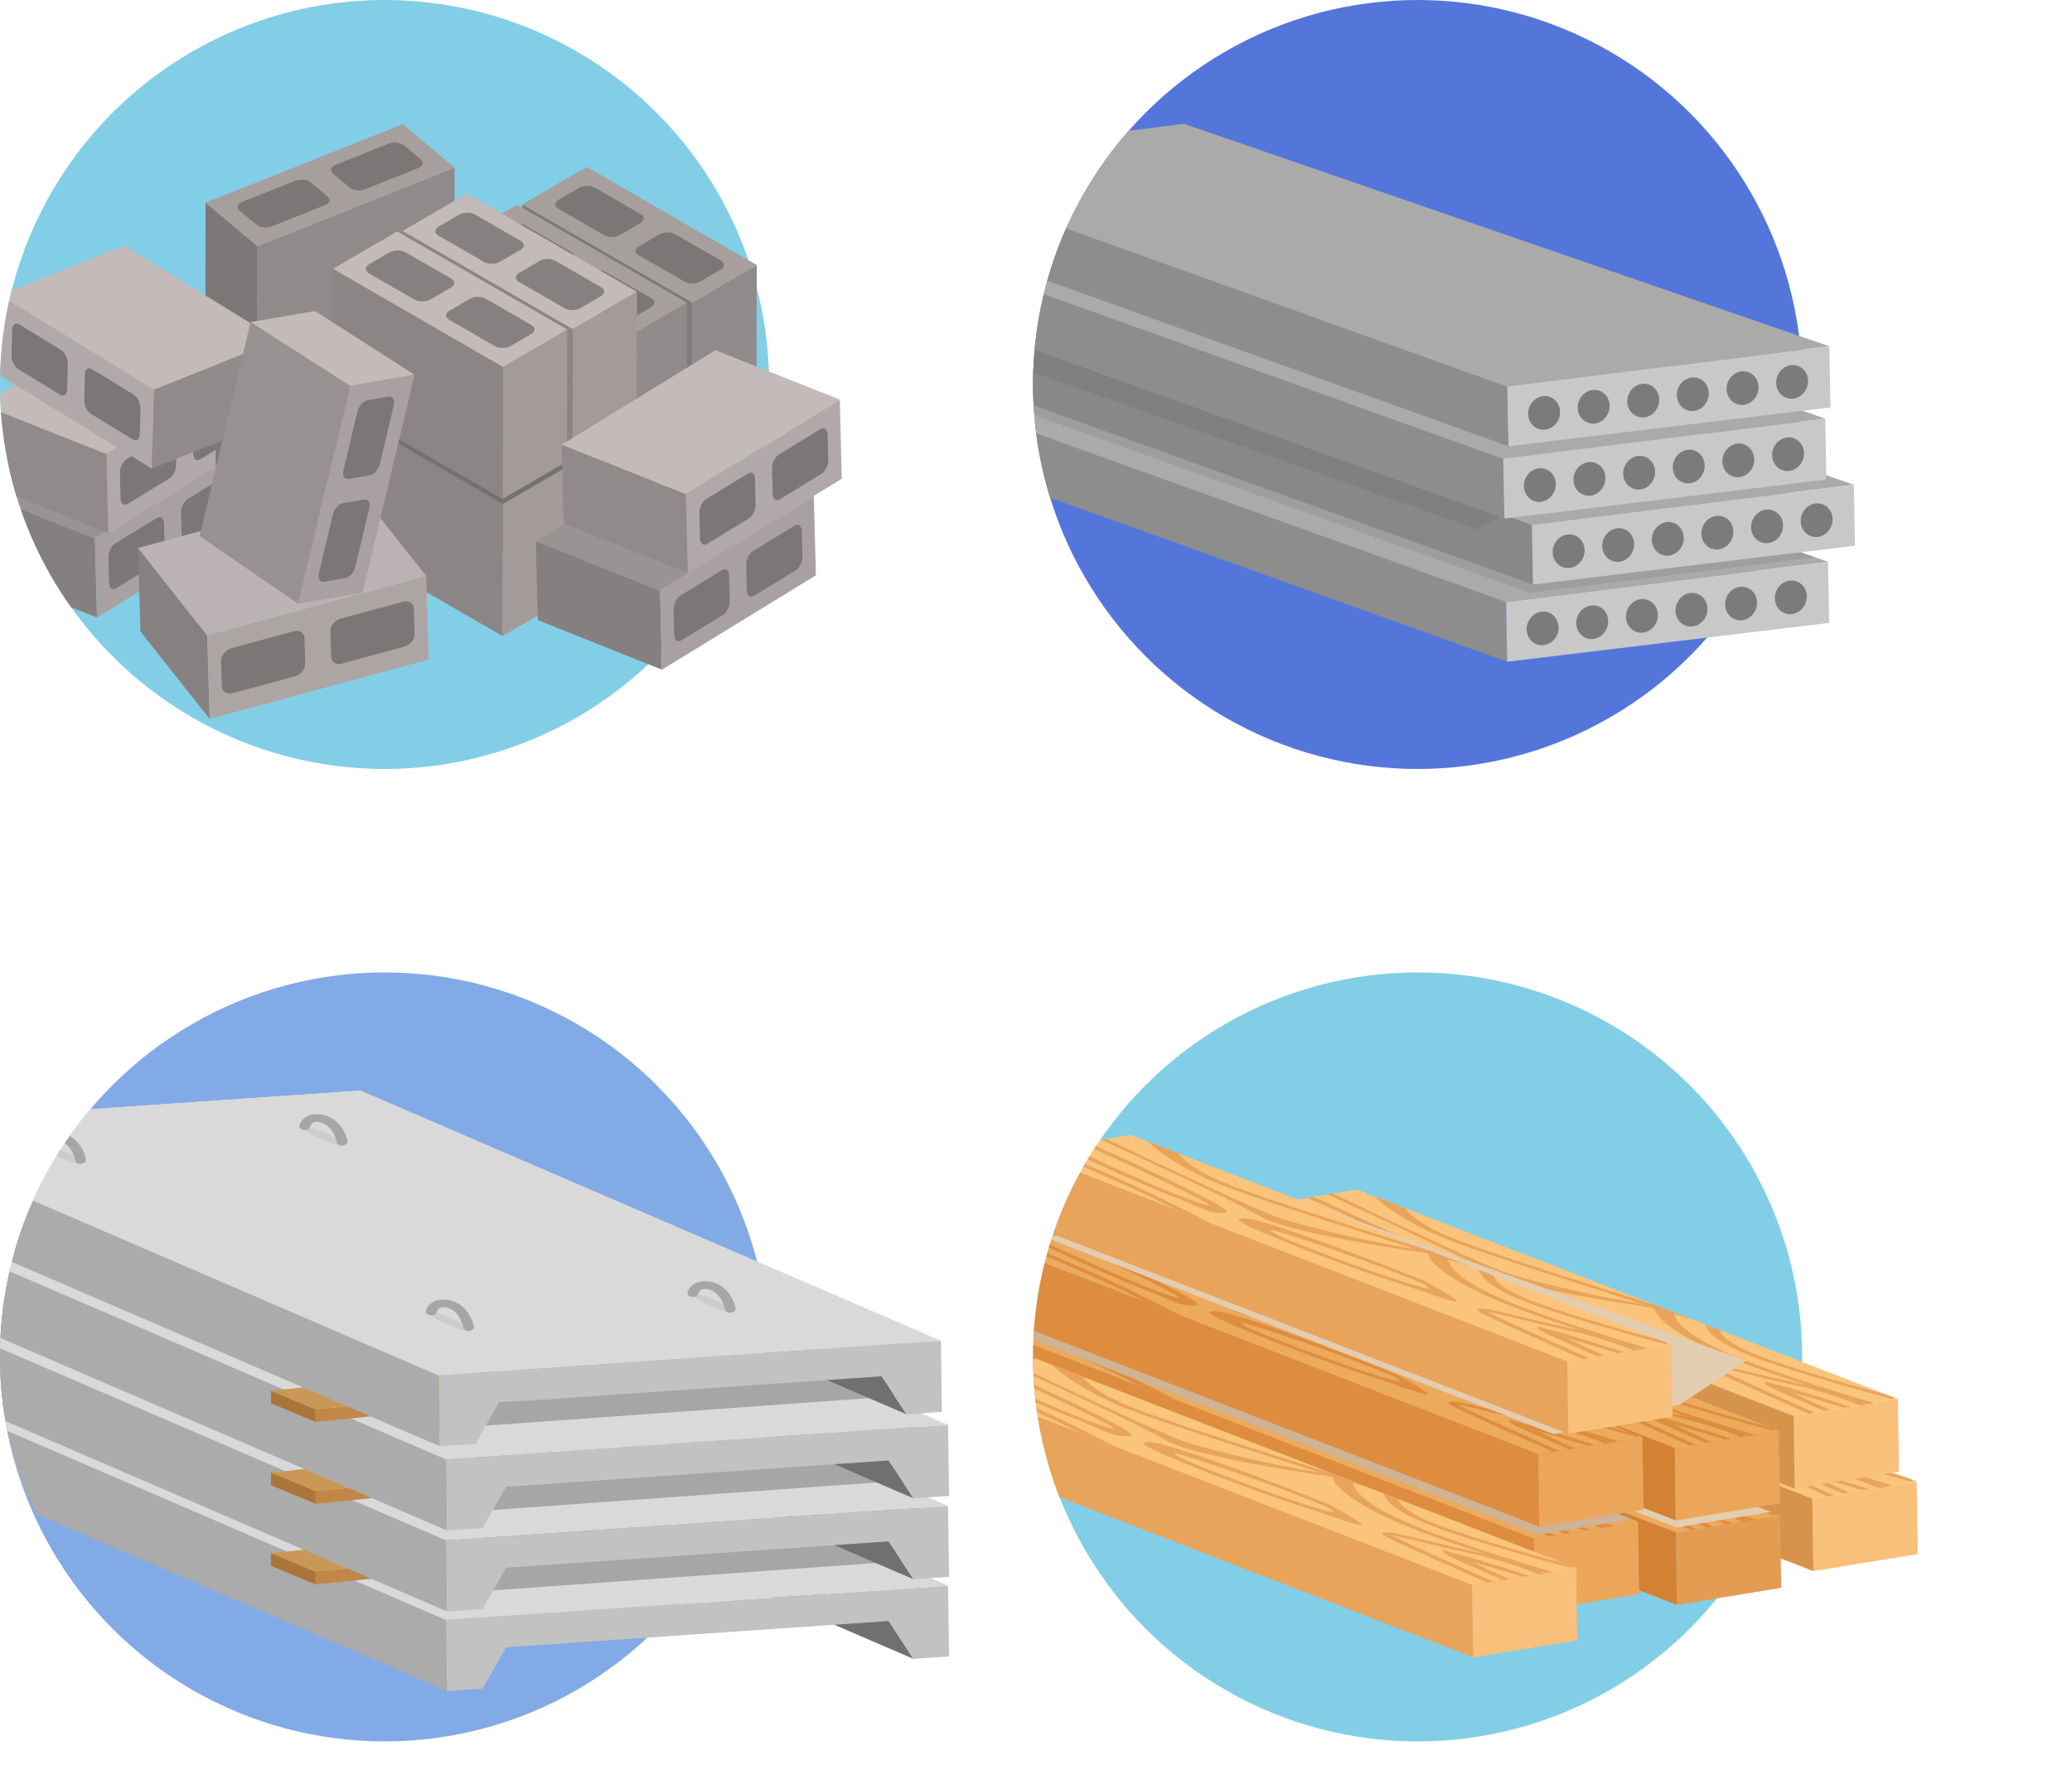 <?xml version="1.0" encoding="utf-8"?>
<!-- Generator: Adobe Illustrator 24.0.0, SVG Export Plug-In . SVG Version: 6.00 Build 0)  -->
<svg version="1.1" id="Layer_1" xmlns="http://www.w3.org/2000/svg" xmlns:xlink="http://www.w3.org/1999/xlink" x="0px" y="0px"
	 viewBox="0 0 127.48 108.92" style="enable-background:new 0 0 127.48 108.92;" xml:space="preserve">
<style type="text/css">
	.st0{fill:#82CEE6;}
	.st1{clip-path:url(#SVGID_2_);}
	.st2{fill:#A39B9A;}
	.st3{fill:#8C8585;}
	.st4{fill:#C3BAB9;}
	.st5{fill:#9F9898;}
	.st6{fill:#908A8A;}
	.st7{fill:#7F7B7A;}
	.st8{fill:#A69F9E;}
	.st9{fill:#7B7777;}
	.st10{fill:#85807F;}
	.st11{fill:#9A9393;}
	.st12{fill:#A9A1A1;}
	.st13{fill:#908B8A;}
	.st14{fill:#B1A9A9;}
	.st15{fill:#7C7877;}
	.st16{fill:#757171;}
	.st17{fill:#858181;}
	.st18{fill:#868181;}
	.st19{fill:#BBB3B3;}
	.st20{fill:#ACA5A4;}
	.st21{fill:#979191;}
	.st22{fill:#5476DB;}
	.st23{clip-path:url(#SVGID_4_);}
	.st24{fill:#8D8D8D;}
	.st25{fill:#AAAAAA;}
	.st26{fill:#C8C8C8;}
	.st27{fill:#7B7B7B;}
	.st28{fill:#9E9E9E;}
	.st29{fill:#888888;}
	.st30{fill:#808080;}
	.st31{fill:#82AAE6;}
	.st32{clip-path:url(#SVGID_6_);}
	.st33{fill:#6F706F;}
	.st34{fill:#AAABAA;}
	.st35{fill:#C1C2C1;}
	.st36{fill:#D9D9D9;}
	.st37{fill:#A6A6A6;}
	.st38{fill:#AB7439;}
	.st39{fill:#CA9856;}
	.st40{fill:#C28646;}
	.st41{fill:#CCCCCC;}
	.st42{clip-path:url(#SVGID_8_);}
	.st43{fill:#F9C07B;}
	.st44{fill:#FAC47C;}
	.st45{fill:#E8A45B;}
	.st46{fill:#D6944A;}
	.st47{fill:#E49C53;}
	.st48{fill:#ECAA5D;}
	.st49{fill:#DE8C3E;}
	.st50{fill:#D38133;}
	.st51{fill:#EBA65C;}
	.st52{fill:#CEB395;}
	.st53{fill:#E3CDB1;}
</style>
<g>
	<g>
		<circle class="st0" cx="23.66" cy="23.66" r="23.66"/>
		<g>
			<defs>
				<path id="SVGID_1_" d="M57,26.29c0,13.07-20.28,21.03-33.34,21.03S0,36.73,0,23.66S10.59,0,23.66,0S57,13.22,57,26.29z"/>
			</defs>
			<clipPath id="SVGID_2_">
				<use xlink:href="#SVGID_1_"  style="overflow:visible;"/>
			</clipPath>
			<g class="st1">
				<g>
					<polygon class="st2" points="39.39,26.22 39.37,34.34 35.41,36.64 35.44,28.51 					"/>
					<polygon class="st3" points="35.44,28.51 35.41,36.64 24.96,30.6 24.98,22.48 					"/>
					<polygon class="st4" points="39.39,26.22 35.44,28.51 24.98,22.48 28.94,20.18 					"/>
					<path class="st5" d="M32.24,23.08l-2.81-1.62c-0.26-0.15-0.69-0.15-0.95,0l-1.29,0.75c-0.26,0.15-0.26,0.4,0,0.55L30,24.38
						c0.26,0.15,0.69,0.15,0.95,0l1.29-0.75C32.51,23.48,32.51,23.23,32.24,23.08L32.24,23.08z M37.18,25.94l-2.81-1.62
						c-0.26-0.15-0.69-0.15-0.95,0l-1.29,0.75c-0.26,0.15-0.26,0.4,0,0.55l2.81,1.62c0.26,0.15,0.69,0.15,0.95,0l1.29-0.75
						C37.45,26.34,37.45,26.09,37.18,25.94L37.18,25.94z"/>
				</g>
				<g>
					<polygon class="st6" points="46.56,16.31 46.54,24.43 42.58,26.73 42.6,18.61 					"/>
					<polygon class="st7" points="42.6,18.61 42.58,26.73 32.12,20.7 32.14,12.57 					"/>
					<polygon class="st8" points="46.56,16.31 42.6,18.61 32.14,12.57 36.1,10.27 					"/>
					<path class="st9" d="M39.41,13.17l-2.81-1.62c-0.26-0.15-0.69-0.15-0.95,0l-1.29,0.75c-0.26,0.15-0.26,0.4,0,0.55l2.81,1.62
						c0.26,0.15,0.69,0.15,0.95,0l1.29-0.75C39.67,13.57,39.67,13.33,39.41,13.17L39.41,13.17z M44.35,16.03l-2.81-1.62
						c-0.27-0.15-0.69-0.15-0.95,0l-1.29,0.75c-0.26,0.15-0.26,0.4,0,0.55l2.81,1.62c0.27,0.15,0.69,0.15,0.95,0l1.29-0.75
						C44.61,16.43,44.61,16.18,44.35,16.03L44.35,16.03z"/>
				</g>
				<g>
					<polygon class="st10" points="5.97,38 -1.68,34.95 -1.8,30.09 5.84,33.13 					"/>
					<polygon class="st11" points="5.84,33.13 -1.8,30.09 7.66,24.27 15.3,27.32 					"/>
					<polygon class="st12" points="5.97,38 5.84,33.13 15.3,27.32 15.43,32.19 					"/>
					<path class="st9" d="M11.63,33.45l2.55-1.56c0.24-0.15,0.43-0.53,0.42-0.85l-0.04-1.58c-0.01-0.32-0.21-0.47-0.45-0.32
						l-2.55,1.56c-0.24,0.15-0.43,0.53-0.42,0.85l0.04,1.58C11.19,33.45,11.39,33.59,11.63,33.45L11.63,33.45z M7.16,36.19
						l2.55-1.56c0.24-0.15,0.43-0.53,0.42-0.85l-0.04-1.58c-0.01-0.32-0.21-0.47-0.45-0.32l-2.55,1.56
						c-0.24,0.15-0.43,0.53-0.42,0.85l0.04,1.58C6.72,36.2,6.92,36.34,7.16,36.19L7.16,36.19z"/>
				</g>
				<g>
					<polygon class="st6" points="42.27,18.63 42.25,26.76 38.29,29.06 38.32,20.93 					"/>
					<polygon class="st7" points="38.32,20.93 38.29,29.06 27.84,23.02 27.86,14.89 					"/>
					<polygon class="st8" points="42.27,18.63 38.32,20.93 27.86,14.89 31.81,12.6 					"/>
					<path class="st9" d="M35.12,15.5l-2.81-1.62c-0.26-0.15-0.69-0.15-0.95,0l-1.29,0.75c-0.26,0.15-0.26,0.4,0,0.55l2.81,1.62
						c0.26,0.15,0.69,0.15,0.95,0l1.29-0.75C35.39,15.9,35.38,15.65,35.12,15.5L35.12,15.5z M40.06,18.35l-2.81-1.62
						c-0.27-0.15-0.69-0.15-0.95,0l-1.29,0.75c-0.26,0.15-0.26,0.4,0,0.55l2.81,1.62c0.27,0.15,0.69,0.15,0.95,0l1.29-0.75
						C40.33,18.75,40.33,18.51,40.06,18.35L40.06,18.35z"/>
				</g>
				<g>
					<polygon class="st13" points="6.67,32.81 -0.97,29.76 -1.09,24.9 6.55,27.94 					"/>
					<polygon class="st4" points="6.55,27.94 -1.09,24.9 8.37,19.08 16.02,22.13 					"/>
					<polygon class="st14" points="6.67,32.81 6.55,27.94 16.02,22.13 16.14,26.99 					"/>
					<path class="st9" d="M12.34,28.25l2.55-1.56c0.24-0.15,0.43-0.53,0.42-0.85l-0.04-1.58c-0.01-0.32-0.21-0.47-0.45-0.32
						l-2.55,1.56c-0.24,0.15-0.43,0.53-0.42,0.85l0.04,1.58C11.9,28.26,12.1,28.4,12.34,28.25L12.34,28.25z M7.87,31l2.55-1.56
						c0.24-0.15,0.43-0.53,0.42-0.85L10.8,27c-0.01-0.32-0.21-0.47-0.45-0.32L7.8,28.25c-0.24,0.15-0.43,0.53-0.42,0.85l0.04,1.58
						C7.43,31.01,7.63,31.15,7.87,31L7.87,31z"/>
				</g>
				<g>
					<polygon class="st6" points="28.61,18.42 28.59,26.54 16.46,31.37 16.48,23.24 					"/>
					<polygon class="st15" points="16.48,23.24 16.46,31.37 13.27,28.69 13.29,20.56 					"/>
					<polygon class="st8" points="25.42,15.73 28.61,18.42 16.48,23.24 13.29,20.56 					"/>
					<path class="st5" d="M18.82,19.22l-3.26,1.3c-0.31,0.12-0.38,0.37-0.17,0.54l1.04,0.87c0.21,0.18,0.63,0.22,0.94,0.1l3.26-1.3
						c0.31-0.12,0.38-0.37,0.17-0.54l-1.04-0.87C19.54,19.14,19.12,19.1,18.82,19.22L18.82,19.22z M24.55,16.94l-3.26,1.3
						c-0.31,0.12-0.38,0.37-0.17,0.54l1.04,0.87c0.21,0.18,0.63,0.22,0.94,0.1l3.26-1.3c0.31-0.12,0.38-0.37,0.17-0.54l-1.04-0.87
						C25.28,16.86,24.86,16.82,24.55,16.94L24.55,16.94z"/>
				</g>
				<g>
					<polygon class="st6" points="27.97,10.32 27.95,18.44 15.82,23.27 15.84,15.15 					"/>
					<polygon class="st15" points="15.84,15.15 15.82,23.27 12.63,20.59 12.65,12.47 					"/>
					<polygon class="st8" points="24.78,7.64 27.97,10.32 15.84,15.15 12.65,12.47 					"/>
					<path class="st9" d="M18.17,11.12l-3.26,1.3c-0.31,0.12-0.38,0.37-0.17,0.54l1.04,0.87c0.21,0.18,0.63,0.22,0.94,0.1l3.26-1.3
						c0.31-0.12,0.38-0.37,0.17-0.54l-1.04-0.87C18.9,11.05,18.48,11,18.17,11.12L18.17,11.12z M23.91,8.84l-3.26,1.3
						c-0.31,0.12-0.38,0.37-0.17,0.54l1.04,0.87c0.21,0.18,0.63,0.22,0.94,0.1l3.26-1.3c0.31-0.12,0.38-0.37,0.17-0.54l-1.04-0.87
						C24.64,8.76,24.21,8.72,23.91,8.84L23.91,8.84z"/>
				</g>
				<g>
					<polygon class="st2" points="34.9,28.71 34.88,36.84 30.92,39.14 30.94,31.01 					"/>
					<polygon class="st3" points="30.94,31.01 30.92,39.14 20.46,33.1 20.49,24.97 					"/>
					<polygon class="st16" points="34.9,28.71 30.94,31.01 20.49,24.97 24.44,22.67 					"/>
					<path class="st5" d="M27.75,25.58l-2.81-1.62c-0.26-0.15-0.69-0.15-0.95,0l-1.29,0.75c-0.26,0.15-0.26,0.4,0,0.55l2.81,1.62
						c0.26,0.15,0.69,0.15,0.95,0l1.29-0.75C28.01,25.98,28.01,25.73,27.75,25.58L27.75,25.58z M32.69,28.43l-2.81-1.62
						c-0.27-0.15-0.69-0.15-0.95,0l-1.29,0.75c-0.26,0.15-0.26,0.4,0,0.55l2.81,1.62c0.26,0.15,0.69,0.15,0.95,0l1.29-0.75
						C32.96,28.83,32.96,28.58,32.69,28.43L32.69,28.43z"/>
				</g>
				<g>
					<polygon class="st2" points="39.19,17.95 39.16,26.08 35.21,28.38 35.23,20.25 					"/>
					<polygon class="st3" points="35.23,20.25 35.21,28.38 24.75,22.34 24.77,14.21 					"/>
					<polygon class="st4" points="39.19,17.95 35.23,20.25 24.77,14.21 28.73,11.91 					"/>
					<path class="st17" d="M32.03,14.82l-2.81-1.62c-0.26-0.15-0.69-0.15-0.95,0l-1.29,0.75c-0.26,0.15-0.26,0.4,0,0.55l2.81,1.62
						c0.26,0.15,0.69,0.15,0.95,0l1.29-0.75C32.3,15.22,32.3,14.97,32.03,14.82L32.03,14.82z M36.98,17.67l-2.81-1.62
						c-0.27-0.15-0.69-0.15-0.95,0l-1.29,0.75c-0.26,0.15-0.26,0.4,0,0.55l2.81,1.62c0.26,0.15,0.69,0.15,0.95,0l1.29-0.75
						C37.24,18.07,37.24,17.82,36.98,17.67L36.98,17.67z"/>
				</g>
				<g>
					<polygon class="st18" points="12.9,44.24 8.64,38.86 8.49,33.72 12.75,39.1 					"/>
					<polygon class="st19" points="12.75,39.1 8.49,33.72 21.97,30.07 26.23,35.45 					"/>
					<polygon class="st20" points="12.9,44.24 12.75,39.1 26.23,35.45 26.37,40.59 					"/>
					<path class="st9" d="M21.05,40.83l3.83-1.04c0.36-0.1,0.64-0.44,0.63-0.76l-0.05-1.59c-0.01-0.32-0.31-0.51-0.67-0.41
						l-3.83,1.04c-0.36,0.1-0.64,0.44-0.63,0.76l0.05,1.59C20.39,40.75,20.69,40.93,21.05,40.83L21.05,40.83z M14.33,42.65
						l3.82-1.04c0.36-0.1,0.64-0.44,0.63-0.76l-0.05-1.59c-0.01-0.32-0.31-0.51-0.67-0.41l-3.82,1.04c-0.36,0.1-0.64,0.44-0.64,0.76
						l0.05,1.59C13.67,42.57,13.97,42.75,14.33,42.65L14.33,42.65z"/>
				</g>
				<g>
					<polygon class="st2" points="34.9,20.28 34.88,28.4 30.92,30.7 30.94,22.58 					"/>
					<polygon class="st3" points="30.94,22.58 30.92,30.7 20.46,24.67 20.49,16.54 					"/>
					<polygon class="st4" points="34.9,20.28 30.94,22.58 20.49,16.54 24.44,14.24 					"/>
					<path class="st17" d="M27.75,17.14l-2.81-1.62c-0.26-0.15-0.69-0.15-0.95,0l-1.29,0.75c-0.26,0.15-0.26,0.4,0,0.55l2.81,1.62
						c0.26,0.15,0.69,0.15,0.95,0l1.29-0.75C28.01,17.54,28.01,17.3,27.75,17.14L27.75,17.14z M32.69,20l-2.81-1.62
						c-0.27-0.15-0.69-0.15-0.95,0l-1.29,0.75c-0.26,0.15-0.26,0.4,0,0.55l2.81,1.62c0.26,0.15,0.69,0.15,0.95,0l1.29-0.75
						C32.96,20.4,32.96,20.15,32.69,20L32.69,20z"/>
				</g>
				<g>
					<polygon class="st10" points="40.73,41.21 33.09,38.16 32.97,33.3 40.61,36.34 					"/>
					<polygon class="st11" points="40.61,36.34 32.97,33.3 42.43,27.49 50.07,30.53 					"/>
					<polygon class="st12" points="40.73,41.21 40.61,36.34 50.07,30.53 50.2,35.4 					"/>
					<path class="st9" d="M46.4,36.66l2.55-1.56c0.24-0.15,0.43-0.53,0.42-0.85l-0.04-1.58c-0.01-0.32-0.21-0.47-0.45-0.32
						l-2.55,1.56c-0.24,0.15-0.43,0.53-0.42,0.85l0.04,1.58C45.96,36.66,46.16,36.8,46.4,36.66L46.4,36.66z M41.93,39.4l2.55-1.56
						c0.24-0.15,0.43-0.53,0.42-0.85l-0.04-1.58c-0.01-0.32-0.21-0.47-0.45-0.32l-2.55,1.56c-0.24,0.15-0.43,0.53-0.42,0.85
						l0.04,1.58C41.49,39.41,41.69,39.55,41.93,39.4L41.93,39.4z"/>
				</g>
				<g>
					<polygon class="st13" points="42.32,35.27 34.68,32.22 34.56,27.36 42.2,30.41 					"/>
					<polygon class="st4" points="42.2,30.41 34.56,27.36 44.02,21.55 51.67,24.59 					"/>
					<polygon class="st14" points="42.32,35.27 42.2,30.41 51.67,24.59 51.79,29.46 					"/>
					<path class="st9" d="M47.99,30.72l2.55-1.56c0.24-0.15,0.43-0.53,0.42-0.85l-0.04-1.58c-0.01-0.32-0.21-0.47-0.45-0.32
						l-2.55,1.56c-0.24,0.15-0.43,0.53-0.42,0.85l0.04,1.58C47.55,30.72,47.75,30.86,47.99,30.72L47.99,30.72z M43.52,33.46
						l2.55-1.56c0.24-0.15,0.43-0.53,0.42-0.85l-0.04-1.58C46.44,29.14,46.24,29,46,29.15l-2.55,1.56
						c-0.24,0.15-0.43,0.53-0.42,0.85l0.04,1.58C43.08,33.47,43.28,33.61,43.52,33.46L43.52,33.46z"/>
				</g>
				<g>
					<polygon class="st13" points="9.34,28.84 16.99,25.79 17.11,20.93 9.46,23.97 					"/>
					<polygon class="st4" points="9.46,23.97 17.11,20.93 7.64,15.11 0,18.16 					"/>
					<polygon class="st14" points="9.34,28.84 9.46,23.97 0,18.16 -0.12,23.03 					"/>
					<path class="st9" d="M3.68,24.28c0.24,0.15,0.44,0,0.45-0.32l0.04-1.58c0.01-0.32-0.18-0.7-0.42-0.85L1.2,19.97
						c-0.24-0.15-0.44,0-0.45,0.32l-0.04,1.58c-0.01,0.32,0.18,0.7,0.42,0.85L3.68,24.28L3.68,24.28z M8.15,27.03
						c0.24,0.15,0.44,0,0.45-0.32l0.04-1.58c0.01-0.32-0.18-0.7-0.42-0.85l-2.55-1.56c-0.24-0.15-0.44,0-0.45,0.32l-0.04,1.58
						c-0.01,0.32,0.18,0.7,0.42,0.85L8.15,27.03L8.15,27.03z"/>
				</g>
				<g>
					<polygon class="st21" points="18.35,37.15 12.28,32.99 15.42,19.82 21.55,23.75 					"/>
					<polygon class="st4" points="21.55,23.75 15.42,19.82 19.38,19.14 25.51,23.06 					"/>
					<polygon class="st12" points="22.31,36.47 18.35,37.15 21.55,23.75 25.51,23.06 					"/>
					<path class="st9" d="M23.37,28.55l0.86-3.61c0.08-0.34-0.07-0.58-0.33-0.53l-1.29,0.22c-0.26,0.05-0.54,0.36-0.62,0.7
						l-0.86,3.61c-0.08,0.34,0.07,0.58,0.33,0.53l1.29-0.22C23.01,29.2,23.29,28.89,23.37,28.55L23.37,28.55z M21.86,34.88
						l0.86-3.61c0.08-0.34-0.07-0.58-0.33-0.53l-1.29,0.22c-0.26,0.05-0.54,0.36-0.62,0.7l-0.86,3.61
						c-0.08,0.34,0.07,0.58,0.33,0.53l1.29-0.22C21.5,35.54,21.78,35.22,21.86,34.88L21.86,34.88z"/>
				</g>
			</g>
		</g>
	</g>
	<g>
		<circle class="st22" cx="87.22" cy="23.66" r="23.66"/>
		<g>
			<defs>
				<path id="SVGID_3_" d="M127.48,28.36c0,13.07-27.2,18.96-40.26,18.96S63.56,36.73,63.56,23.66S74.15,0,87.22,0
					S127.48,15.3,127.48,28.36z"/>
			</defs>
			<clipPath id="SVGID_4_">
				<use xlink:href="#SVGID_3_"  style="overflow:visible;"/>
			</clipPath>
			<g class="st23">
				<g>
					<g>
						<polygon class="st24" points="92.66,37.05 54.12,23.22 54.19,26.89 92.73,40.72 						"/>
						<polygon class="st25" points="112.47,34.57 72.77,20.88 54.12,23.22 92.66,37.05 						"/>
						<polygon class="st26" points="92.66,37.05 92.73,40.72 112.54,38.33 112.47,34.57 						"/>
					</g>
					<path class="st27" d="M97.89,37.26c-0.54,0.07-0.95,0.58-0.91,1.15c0.04,0.57,0.51,0.97,1.05,0.91
						c0.54-0.07,0.95-0.58,0.91-1.15C98.91,37.59,98.44,37.19,97.89,37.26L97.89,37.26z M100.95,36.87
						c-0.54,0.07-0.95,0.58-0.91,1.15c0.04,0.57,0.51,0.97,1.05,0.91c0.54-0.07,0.95-0.58,0.91-1.15
						C101.96,37.21,101.49,36.81,100.95,36.87L100.95,36.87z M104,36.49c-0.54,0.07-0.95,0.58-0.91,1.15
						c0.04,0.57,0.51,0.97,1.05,0.91c0.54-0.07,0.95-0.58,0.91-1.15C105.01,36.83,104.54,36.43,104,36.49L104,36.49z M107.05,36.11
						c-0.54,0.07-0.95,0.58-0.91,1.15c0.04,0.57,0.51,0.97,1.05,0.91c0.54-0.07,0.95-0.58,0.91-1.15
						C108.07,36.45,107.59,36.05,107.05,36.11L107.05,36.11z M110.11,35.73c-0.54,0.07-0.95,0.58-0.91,1.15
						c0.04,0.57,0.51,0.97,1.05,0.91c0.54-0.07,0.95-0.58,0.91-1.15C111.12,36.07,110.65,35.66,110.11,35.73L110.11,35.73z
						 M94.84,37.64c-0.54,0.07-0.95,0.58-0.91,1.15c0.04,0.57,0.51,0.97,1.05,0.91c0.54-0.07,0.95-0.58,0.91-1.15
						C95.85,37.98,95.38,37.57,94.84,37.64L94.84,37.64z"/>
				</g>
				<g>
					<g>
						<polygon class="st28" points="94.13,36.48 56.38,22.94 72.77,20.88 111.65,34.29 						"/>
						<polygon class="st29" points="94.25,32.3 55.71,18.47 55.78,22.15 94.32,35.97 						"/>
						<polygon class="st25" points="114.06,29.83 74.36,16.13 55.71,18.47 94.25,32.3 						"/>
						<polygon class="st26" points="94.25,32.3 94.32,35.97 114.13,33.58 114.06,29.83 						"/>
						<polygon class="st30" points="92.55,31.69 90.82,32.55 55.75,20.15 55.7,17.96 						"/>
					</g>
					<path class="st27" d="M99.49,32.51c-0.54,0.07-0.95,0.58-0.91,1.15c0.04,0.57,0.51,0.97,1.05,0.91
						c0.54-0.07,0.95-0.58,0.91-1.15C100.5,32.85,100.03,32.44,99.49,32.51L99.49,32.51z M102.54,32.13
						c-0.54,0.07-0.95,0.58-0.91,1.15c0.04,0.57,0.51,0.97,1.05,0.91c0.54-0.07,0.95-0.58,0.91-1.15
						C103.55,32.46,103.08,32.06,102.54,32.13L102.54,32.13z M105.59,31.75c-0.54,0.07-0.95,0.58-0.91,1.15
						c0.04,0.57,0.51,0.97,1.05,0.91c0.54-0.07,0.95-0.58,0.91-1.15C106.61,32.08,106.14,31.68,105.59,31.75L105.59,31.75z
						 M108.65,31.36c-0.54,0.07-0.95,0.58-0.91,1.15c0.04,0.57,0.51,0.97,1.05,0.91c0.54-0.07,0.95-0.58,0.91-1.15
						C109.66,31.7,109.19,31.3,108.65,31.36L108.65,31.36z M111.7,30.98c-0.54,0.07-0.95,0.58-0.91,1.15
						c0.04,0.57,0.51,0.97,1.05,0.91c0.54-0.07,0.95-0.58,0.91-1.15C112.71,31.32,112.24,30.92,111.7,30.98L111.7,30.98z
						 M96.44,32.89c-0.54,0.07-0.95,0.58-0.91,1.15c0.04,0.57,0.51,0.97,1.05,0.91c0.54-0.07,0.95-0.58,0.91-1.15
						C97.45,33.23,96.98,32.82,96.44,32.89L96.44,32.89z"/>
				</g>
				<g>
					<g>
						<polygon class="st24" points="92.49,28.23 53.95,14.41 54.02,18.08 92.56,31.91 						"/>
						<polygon class="st25" points="112.3,25.76 72.6,12.06 53.95,14.41 92.49,28.23 						"/>
						<polygon class="st26" points="92.49,28.23 92.56,31.91 112.37,29.51 112.3,25.76 						"/>
					</g>
					<path class="st27" d="M97.72,28.44c-0.54,0.07-0.95,0.58-0.91,1.15c0.04,0.57,0.51,0.97,1.05,0.91
						c0.54-0.07,0.95-0.58,0.91-1.15C98.74,28.78,98.27,28.37,97.72,28.44L97.72,28.44z M100.78,28.06
						c-0.54,0.07-0.95,0.58-0.91,1.15c0.04,0.57,0.51,0.97,1.05,0.91c0.54-0.07,0.95-0.58,0.91-1.15
						C101.79,28.4,101.32,27.99,100.78,28.06L100.78,28.06z M103.83,27.68c-0.54,0.07-0.95,0.58-0.91,1.15
						c0.04,0.57,0.51,0.97,1.05,0.91c0.54-0.07,0.95-0.58,0.91-1.15C104.84,28.02,104.37,27.61,103.83,27.68L103.83,27.68z
						 M106.88,27.3c-0.54,0.07-0.95,0.58-0.91,1.15c0.04,0.57,0.51,0.97,1.05,0.91c0.54-0.07,0.95-0.58,0.91-1.15
						C107.89,27.64,107.42,27.23,106.88,27.3L106.88,27.3z M109.94,26.92c-0.54,0.07-0.95,0.58-0.91,1.15
						c0.04,0.57,0.51,0.97,1.05,0.91c0.54-0.07,0.95-0.58,0.91-1.15C110.95,27.26,110.48,26.85,109.94,26.92L109.94,26.92z
						 M94.67,28.82c-0.54,0.07-0.95,0.58-0.91,1.15c0.04,0.57,0.51,0.97,1.05,0.91c0.54-0.07,0.95-0.58,0.91-1.15
						C95.68,29.16,95.21,28.76,94.67,28.82L94.67,28.82z"/>
				</g>
				<g>
					<g>
						<polygon class="st24" points="92.74,23.79 54.2,9.96 54.28,13.63 92.81,27.46 						"/>
						<polygon class="st25" points="112.55,21.31 72.85,7.62 54.2,9.96 92.74,23.79 						"/>
						<polygon class="st26" points="92.74,23.79 92.81,27.46 112.62,25.07 112.55,21.31 						"/>
					</g>
					<path class="st27" d="M97.98,24c-0.54,0.07-0.95,0.58-0.91,1.15c0.04,0.57,0.51,0.97,1.05,0.91c0.54-0.07,0.95-0.58,0.91-1.15
						C98.99,24.33,98.52,23.93,97.98,24L97.98,24z M101.03,23.62c-0.54,0.07-0.95,0.58-0.91,1.15c0.04,0.57,0.51,0.97,1.05,0.91
						c0.54-0.07,0.95-0.58,0.91-1.15C102.04,23.95,101.57,23.55,101.03,23.62L101.03,23.62z M104.08,23.23
						c-0.54,0.07-0.95,0.58-0.91,1.15c0.04,0.57,0.51,0.97,1.05,0.91c0.54-0.07,0.95-0.58,0.91-1.15
						C105.1,23.57,104.63,23.17,104.08,23.23L104.08,23.23z M107.14,22.85c-0.54,0.07-0.95,0.58-0.91,1.15
						c0.04,0.57,0.51,0.97,1.05,0.91c0.54-0.07,0.95-0.58,0.91-1.15C108.15,23.19,107.68,22.79,107.14,22.85L107.14,22.85z
						 M110.19,22.47c-0.54,0.07-0.95,0.58-0.91,1.15c0.04,0.57,0.51,0.97,1.05,0.91c0.54-0.07,0.95-0.58,0.91-1.15
						C111.2,22.81,110.73,22.4,110.19,22.47L110.19,22.47z M94.93,24.38c-0.54,0.07-0.95,0.58-0.91,1.15
						c0.04,0.57,0.51,0.97,1.05,0.91c0.54-0.07,0.95-0.58,0.91-1.15C95.94,24.72,95.47,24.31,94.93,24.38L94.93,24.38z"/>
				</g>
			</g>
		</g>
	</g>
	<g>
		<circle class="st31" cx="23.66" cy="83.5" r="23.66"/>
		<g>
			<defs>
				<path id="SVGID_5_" d="M63.92,92.36c0,13.07-4.84,20.06-40.26,14.81C10.73,105.24,0,96.57,0,83.5s10.59-23.66,23.66-23.66
					S63.92,79.29,63.92,92.36z"/>
			</defs>
			<clipPath id="SVGID_6_">
				<use xlink:href="#SVGID_5_"  style="overflow:visible;"/>
			</clipPath>
			<g class="st32">
				<g>
					<polygon class="st33" points="56.2,102.08 20.48,86.68 18.96,84.35 54.68,99.75 					"/>
					<polygon class="st34" points="27.5,104.06 -8.22,88.66 -8.28,84.29 27.44,99.69 					"/>
					<polygon class="st35" points="58.33,97.57 58.39,101.93 56.2,102.08 54.68,99.75 31.14,101.37 29.69,103.91 27.5,104.06 
						27.44,99.69 					"/>
					<g>
						<polygon class="st36" points="27.44,99.69 -8.28,84.29 22.61,82.17 58.33,97.57 						"/>
						<polygon class="st37" points="27.08,98.1 -6.74,83.65 22.97,81.52 56.79,95.97 						"/>
					</g>
				</g>
				<g>
					<g>
						<polygon class="st38" points="19.42,97.5 16.67,96.35 16.67,95.57 19.42,96.72 						"/>
						<polygon class="st39" points="19.42,96.72 16.67,95.57 53.96,91.76 56.71,92.92 						"/>
						<polygon class="st40" points="56.71,92.92 56.8,93.69 19.42,97.5 19.42,96.72 						"/>
					</g>
					<g>
						<polygon class="st38" points="-3.57,87.53 -6.32,86.38 -6.32,85.6 -3.57,86.75 						"/>
						<polygon class="st39" points="-3.57,86.75 -6.32,85.6 30.97,81.79 33.72,82.95 						"/>
						<polygon class="st40" points="33.72,82.95 33.81,83.72 -3.57,87.53 -3.57,86.75 						"/>
					</g>
				</g>
				<g>
					<polygon class="st33" points="56.2,97.18 20.48,81.79 18.96,79.45 54.68,94.85 					"/>
					<polygon class="st34" points="27.5,99.16 -8.22,83.76 -8.28,79.4 27.44,94.79 					"/>
					<g>
						<polygon class="st36" points="27.44,94.79 -8.28,79.4 22.61,77.27 58.33,92.67 						"/>
						<polygon class="st37" points="27.08,93.15 -6.74,78.7 22.97,76.57 56.79,91.02 						"/>
					</g>
					<polygon class="st35" points="58.33,92.67 58.39,97.03 56.2,97.18 54.68,94.85 31.14,96.47 29.69,99.01 27.5,99.16 
						27.44,94.79 					"/>
				</g>
				<g>
					<g>
						<polygon class="st38" points="19.42,92.54 16.67,91.39 16.67,90.61 19.42,91.76 						"/>
						<polygon class="st39" points="19.42,91.76 16.67,90.61 53.96,86.8 56.71,87.96 						"/>
						<polygon class="st40" points="56.71,87.96 56.8,88.73 19.42,92.54 19.42,91.76 						"/>
					</g>
					<g>
						<polygon class="st38" points="-3.57,82.57 -6.32,81.42 -6.32,80.64 -3.57,81.79 						"/>
						<polygon class="st39" points="-3.57,81.79 -6.32,80.64 30.97,76.83 33.72,77.99 						"/>
						<polygon class="st40" points="33.72,77.99 33.81,78.76 -3.57,82.57 -3.57,81.79 						"/>
					</g>
				</g>
				<g>
					<polygon class="st33" points="56.2,92.2 20.48,76.8 18.96,74.47 54.68,89.87 					"/>
					<polygon class="st34" points="27.5,94.18 -8.22,78.78 -8.28,74.41 27.44,89.81 					"/>
					<polygon class="st35" points="58.33,87.68 58.39,92.05 56.2,92.2 54.68,89.87 31.14,91.49 29.69,94.03 27.5,94.18 27.44,89.81 
											"/>
					<g>
						<polygon class="st36" points="27.44,89.81 -8.28,74.41 22.61,72.29 58.33,87.68 						"/>
						<polygon class="st37" points="26.64,87.96 -7.17,73.51 22.53,71.38 56.35,85.83 						"/>
					</g>
				</g>
				<g>
					<g>
						<polygon class="st38" points="-3.57,77.53 -6.32,76.38 -6.32,75.61 -3.57,76.76 						"/>
						<polygon class="st39" points="-3.57,76.76 -6.32,75.61 30.97,71.8 33.72,72.95 						"/>
						<polygon class="st40" points="33.72,72.95 33.81,73.73 -3.57,77.53 -3.57,76.76 						"/>
					</g>
					<g>
						<polygon class="st38" points="19.42,87.5 16.67,86.35 16.67,85.58 19.42,86.73 						"/>
						<polygon class="st39" points="19.42,86.73 16.67,85.58 53.96,81.77 56.71,82.92 						"/>
						<polygon class="st40" points="56.71,82.92 56.8,83.7 19.42,87.5 19.42,86.73 						"/>
					</g>
				</g>
				<g>
					<g>
						<polygon class="st33" points="55.77,87.03 20.05,71.63 18.53,69.29 54.25,84.69 						"/>
						<polygon class="st34" points="27.06,89 -8.66,73.61 -8.72,69.24 27,84.64 						"/>
						<polygon class="st36" points="27,84.64 -8.72,69.24 22.17,67.11 57.89,82.51 						"/>
						<polygon class="st36" points="27,84.64 -8.72,69.24 22.17,67.11 57.89,82.51 						"/>
						<polygon class="st35" points="57.89,82.51 57.95,86.88 55.77,87.03 54.25,84.69 30.7,86.31 29.25,88.85 27.06,89 27,84.64 
													"/>
					</g>
					<g>
						<g>
							<g>
								<path class="st41" d="M4.96,71.55c-0.09,0.1-0.7-0.07-1.37-0.37c-0.66-0.3-1.13-0.62-1.04-0.72c0.09-0.1,0.7,0.07,1.37,0.37
									C4.59,71.13,5.05,71.45,4.96,71.55z"/>
								<path class="st37" d="M4.97,71.63c-0.17,0-0.31-0.09-0.33-0.2c0-0.01-0.23-1.16-1.15-1.27c-0.16-0.02-0.24,0.01-0.29,0.03
									c-0.14,0.07-0.2,0.22-0.21,0.27c-0.03,0.12-0.2,0.21-0.38,0.19c-0.18-0.02-0.31-0.13-0.28-0.26
									c0.01-0.04,0.09-0.38,0.47-0.58c0.22-0.11,0.49-0.15,0.79-0.12c1.42,0.17,1.69,1.6,1.7,1.66c0.02,0.13-0.11,0.24-0.29,0.26
									C5,71.63,4.98,71.63,4.97,71.63z"/>
							</g>
							<g>
								<path class="st41" d="M28.85,81.86c-0.09,0.1-0.7-0.07-1.37-0.37c-0.66-0.3-1.13-0.62-1.04-0.72
									c0.09-0.1,0.7,0.07,1.37,0.37C28.47,81.44,28.94,81.76,28.85,81.86z"/>
								<path class="st37" d="M28.85,81.91c-0.17,0-0.31-0.09-0.33-0.2c0-0.01-0.23-1.16-1.15-1.27c-0.16-0.02-0.24,0.01-0.29,0.03
									c-0.14,0.07-0.2,0.23-0.21,0.27c-0.03,0.13-0.2,0.21-0.38,0.2c-0.18-0.02-0.31-0.13-0.29-0.26
									c0.01-0.04,0.09-0.38,0.47-0.58c0.22-0.11,0.49-0.15,0.79-0.12c1.42,0.17,1.69,1.6,1.7,1.66c0.02,0.13-0.11,0.24-0.29,0.26
									C28.88,81.91,28.86,81.91,28.85,81.91z"/>
							</g>
						</g>
						<g>
							<g>
								<path class="st41" d="M21.11,70.47c-0.09,0.1-0.7-0.07-1.37-0.37c-0.66-0.3-1.13-0.62-1.04-0.72
									c0.09-0.1,0.7,0.07,1.37,0.37C20.74,70.06,21.2,70.38,21.11,70.47z"/>
								<path class="st37" d="M21.06,70.51c-0.17,0-0.31-0.09-0.33-0.2c0-0.01-0.23-1.16-1.15-1.27c-0.16-0.02-0.24,0.01-0.29,0.03
									c-0.14,0.07-0.2,0.22-0.21,0.27c-0.03,0.13-0.19,0.21-0.38,0.19c-0.18-0.02-0.31-0.13-0.28-0.26
									c0.01-0.04,0.09-0.38,0.47-0.58c0.22-0.11,0.49-0.15,0.79-0.12c1.42,0.17,1.69,1.6,1.7,1.66c0.02,0.13-0.11,0.24-0.29,0.26
									C21.09,70.51,21.07,70.51,21.06,70.51z"/>
							</g>
							<g>
								<path class="st41" d="M44.99,80.71c-0.09,0.1-0.7-0.07-1.37-0.37c-0.66-0.3-1.13-0.62-1.04-0.72
									c0.09-0.1,0.7,0.07,1.37,0.37C44.62,80.29,45.08,80.61,44.99,80.71z"/>
								<path class="st37" d="M44.94,80.79c-0.17,0-0.31-0.09-0.33-0.2c0-0.01-0.23-1.16-1.15-1.27c-0.16-0.02-0.24,0.01-0.29,0.03
									c-0.14,0.07-0.2,0.22-0.21,0.27c-0.03,0.12-0.19,0.21-0.38,0.19c-0.18-0.02-0.31-0.13-0.28-0.26
									c0.01-0.04,0.08-0.38,0.47-0.58c0.22-0.11,0.5-0.15,0.79-0.12c1.42,0.17,1.69,1.6,1.7,1.66c0.02,0.13-0.11,0.24-0.29,0.26
									C44.97,80.79,44.96,80.79,44.94,80.79z"/>
							</g>
						</g>
					</g>
				</g>
			</g>
		</g>
	</g>
	<g>
		<circle class="st0" cx="87.22" cy="83.5" r="23.66"/>
		<g>
			<defs>
				<path id="SVGID_7_" d="M124.71,87.51c0,13.07-24.43,19.65-37.5,19.65S63.56,96.57,63.56,83.5s10.59-23.66,23.66-23.66
					S124.71,74.45,124.71,87.51z"/>
			</defs>
			<clipPath id="SVGID_8_">
				<use xlink:href="#SVGID_7_"  style="overflow:visible;"/>
			</clipPath>
			<g class="st42">
				<g>
					<polygon class="st43" points="111.51,92.22 117.92,91.17 117.99,95.63 111.57,96.68 					"/>
					<polygon class="st44" points="78.24,79.33 84.65,78.28 117.92,91.17 111.51,92.22 					"/>
					<g>
						<path class="st45" d="M108.07,88.61c-3.55-1.42-3.86-2.45-3.89-2.67c0.61,0.19,1.11,0.35,1.46,0.47l-2.66-1.03
							c-0.15-0.05-0.3-0.09-0.46-0.14c-3.47-1.09-8.22-2.59-10.93-3.57c-0.26-0.09-0.51-0.19-0.74-0.28
							c-2.12-0.81-2.94-1.53-3.27-1.98l-1.04-0.4l-0.87-0.34c0.59,0.55,2.07,1.73,4.78,2.77c0.24,0.09,0.5,0.19,0.77,0.29
							c2.72,0.98,7.48,2.48,10.95,3.58c-2.55-0.39-6.49-1.31-8.3-1.9c-1.5-0.49-8.33-3.75-10.71-4.89l-0.34,0.06
							c2.28,1.04,8.31,3.81,9.82,4.72c0.16,0.1,0.37,0.19,0.62,0.29c2.14,0.82,7.28,1.63,9.66,1.98l0.11,0.26
							c0.02,0.05,0.57,1.21,4.66,2.85c0.17,0.07,0.35,0.14,0.53,0.21c1.24,0.48,2.7,0.97,4.13,1.43c-0.18-0.04-0.36-0.08-0.55-0.12
							c-1.1-0.23-2.22-0.5-3.13-0.72c-1.77-0.43-2.29-0.55-2.59-0.49c-0.23,0.05-0.05,0.17,0.38,0.38c1.09,0.53,4.06,1.86,5.98,2.71
							c0,0,0.38-0.06,0.38-0.06c-1.92-0.85-4.87-2.17-5.94-2.69c-0.19-0.09-0.29-0.15-0.34-0.18c0.38,0.07,1.16,0.26,1.87,0.43
							c0.91,0.22,2.04,0.49,3.16,0.73c1.35,0.29,2.65,0.71,3.7,1.12c0.12,0.05,0.24,0.1,0.36,0.14l0.2-0.03l0.18-0.03
							c-0.11-0.05-0.23-0.09-0.35-0.14c-0.01-0.01-0.03-0.01-0.04-0.02c0.16,0.05,0.31,0.1,0.47,0.14l0.38-0.06
							c-2.25-0.68-5.47-1.67-7.87-2.6C108.41,88.75,108.24,88.68,108.07,88.61z"/>
						<path class="st45" d="M84.44,81.21c-1.91-0.85-3.68-1.6-4.87-2.1l-0.37,0.06c1.18,0.5,2.94,1.24,4.84,2.09
							c1.02,0.45,2.26,1.05,3.5,1.67l2.13,0.83C87.93,82.87,85.95,81.88,84.44,81.21z"/>
						<path class="st45" d="M115,91.65c-1.68-0.54-4.03-1.28-4.57-1.37c-0.16-0.03-0.74-0.26-0.73-0.15
							c0.02,0.15,0.12,0.23,2.83,1.41c0.29,0.13,0.58,0.25,0.86,0.37l0.39-0.06c-1.01-0.44-1.78-0.8-2.29-1.06
							c0.8,0.23,1.94,0.56,3.11,0.92L115,91.65z"/>
						<path class="st45" d="M108.98,88.56c0.02,0.01,0.04,0.01,0.06,0.02c2.91,1.11,8.45,2.56,8.5,2.58l0.19-0.06l-0.46-0.18
							c-1.47-0.4-5.53-1.51-7.86-2.4c-0.02-0.01-0.04-0.01-0.05-0.02c-1.95-0.75-2.33-1.31-2.38-1.57l-0.91-0.35
							C106.13,86.86,106.51,87.61,108.98,88.56z"/>
						<path class="st45" d="M80.67,78.93l-0.38,0.06c2.33,1.1,5.04,2.34,7.01,3.1c0.87,0.33,1.62,0.72,2.1,0.86
							c0.66,0.19,1.06,0.12,1.12,0.1c0.2-0.05-0.07-0.42-5.42-2.9c-1.1-0.51-2.22-1.02-3.15-1.43l-0.37,0.06
							c3.55,1.59,7.59,3.48,7.92,3.85c-0.4-0.08-0.99-0.28-1.77-0.58C86.15,81.45,83.79,80.4,80.67,78.93z"/>
						<path class="st45" d="M95.69,85.47c2.04,0.78,4.21,1.56,5.62,2c1.35,0.42,3.09,1.1,3.36,1.06c0.27-0.04-1.06-0.78-1.95-1.27
							c-0.02-0.01-1.03-0.41-2.44-0.96c-2.88-1.11-7.43-2.79-8.56-2.88c-0.16-0.01-0.29,0-0.37,0.02c-0.12,0.04-0.43,0.15,3.53,1.71
							C95.15,85.26,95.42,85.37,95.69,85.47z M93.2,84.12c-0.15-0.18,4.58,1.41,7.29,2.45c0.98,0.38,1.67,0.67,1.8,0.72
							c0.74,0.29,0.69,0.43,0.72,0.47c-0.4-0.07-1.65-0.42-4.32-1.38c-0.93-0.33-1.81-0.66-2.61-0.97
							C93.68,84.49,93.37,84.31,93.2,84.12z"/>
					</g>
					<polygon class="st46" points="111.51,92.22 111.57,96.68 78.3,83.78 78.24,79.33 					"/>
				</g>
				<g>
					<polygon class="st47" points="103.11,94.3 109.52,93.25 109.59,97.71 103.17,98.76 					"/>
					<polygon class="st48" points="69.83,81.41 76.25,80.36 109.52,93.25 103.11,94.3 					"/>
					<g>
						<path class="st49" d="M99.67,90.69c-3.55-1.42-3.86-2.45-3.89-2.67c0.61,0.19,1.11,0.35,1.46,0.47l-2.66-1.03
							c-0.15-0.05-0.3-0.09-0.46-0.14c-3.47-1.09-8.22-2.59-10.93-3.57c-0.26-0.09-0.51-0.19-0.74-0.28
							c-2.12-0.81-2.94-1.53-3.27-1.98l-1.04-0.4l-0.87-0.34c0.59,0.55,2.07,1.73,4.78,2.77c0.24,0.09,0.5,0.19,0.77,0.29
							c2.72,0.98,7.48,2.48,10.95,3.58c-2.55-0.39-6.49-1.31-8.3-1.9c-1.5-0.49-8.33-3.75-10.71-4.89l-0.34,0.06
							c2.28,1.04,8.31,3.81,9.82,4.72c0.16,0.1,0.37,0.19,0.62,0.29c2.14,0.82,7.28,1.63,9.66,1.98l0.11,0.26
							c0.02,0.05,0.57,1.21,4.66,2.85c0.17,0.07,0.35,0.14,0.53,0.21c1.24,0.48,2.7,0.97,4.13,1.43c-0.18-0.04-0.36-0.08-0.55-0.12
							c-1.1-0.23-2.22-0.5-3.13-0.72c-1.77-0.43-2.29-0.55-2.59-0.49c-0.23,0.05-0.05,0.17,0.38,0.38c1.09,0.53,4.06,1.86,5.98,2.71
							c0,0,0.38-0.06,0.38-0.06c-1.92-0.85-4.87-2.17-5.94-2.69c-0.19-0.09-0.29-0.15-0.34-0.18c0.38,0.07,1.16,0.26,1.87,0.43
							c0.91,0.22,2.04,0.49,3.16,0.73c1.35,0.29,2.65,0.71,3.7,1.12c0.12,0.05,0.24,0.1,0.36,0.14l0.2-0.03l0.18-0.03
							c-0.11-0.05-0.23-0.09-0.35-0.14c-0.01-0.01-0.03-0.01-0.04-0.02c0.16,0.05,0.31,0.1,0.47,0.14l0.38-0.06
							c-2.25-0.68-5.47-1.67-7.87-2.6C100.01,90.83,99.83,90.76,99.67,90.69z"/>
						<path class="st49" d="M76.03,83.29c-1.91-0.85-3.68-1.6-4.87-2.1l-0.37,0.06c1.18,0.5,2.94,1.24,4.84,2.09
							c1.02,0.45,2.26,1.05,3.5,1.67l2.13,0.83C79.53,84.95,77.54,83.96,76.03,83.29z"/>
						<path class="st49" d="M106.6,93.73c-1.68-0.54-4.03-1.28-4.57-1.37c-0.16-0.03-0.74-0.26-0.73-0.15
							c0.02,0.15,0.12,0.23,2.83,1.41c0.29,0.13,0.58,0.25,0.86,0.37l0.39-0.06c-1.01-0.44-1.78-0.8-2.29-1.06
							c0.8,0.23,1.94,0.56,3.11,0.92L106.6,93.73z"/>
						<path class="st49" d="M100.58,90.64c0.02,0.01,0.04,0.01,0.06,0.02c2.91,1.11,8.45,2.56,8.5,2.58l0.19-0.06L108.87,93
							c-1.47-0.4-5.53-1.51-7.86-2.4c-0.02-0.01-0.04-0.01-0.05-0.02c-1.95-0.75-2.33-1.31-2.38-1.57l-0.91-0.35
							C97.73,88.94,98.1,89.69,100.58,90.64z"/>
						<path class="st49" d="M72.27,81.01l-0.38,0.06c2.33,1.1,5.04,2.34,7.01,3.1c0.87,0.33,1.62,0.72,2.1,0.86
							c0.66,0.19,1.06,0.12,1.12,0.1c0.2-0.05-0.07-0.42-5.42-2.9c-1.1-0.51-2.22-1.02-3.15-1.43l-0.37,0.06
							c3.55,1.59,7.59,3.48,7.92,3.85c-0.4-0.08-0.99-0.28-1.77-0.58C77.75,83.53,75.39,82.48,72.27,81.01z"/>
						<path class="st49" d="M87.29,87.55c2.04,0.78,4.21,1.56,5.62,2c1.35,0.42,3.09,1.1,3.36,1.06c0.27-0.04-1.06-0.78-1.95-1.27
							c-0.02-0.01-1.03-0.41-2.44-0.96c-2.88-1.11-7.43-2.79-8.56-2.88c-0.16-0.01-0.29,0-0.37,0.02c-0.12,0.04-0.43,0.15,3.53,1.71
							C86.74,87.34,87.01,87.45,87.29,87.55z M84.79,86.2c-0.15-0.18,4.58,1.41,7.29,2.45c0.98,0.38,1.67,0.67,1.8,0.72
							c0.74,0.29,0.69,0.43,0.72,0.47c-0.4-0.07-1.65-0.42-4.32-1.38c-0.93-0.33-1.81-0.66-2.61-0.97
							C85.27,86.58,84.97,86.39,84.79,86.2z"/>
					</g>
					<polygon class="st50" points="103.11,94.3 103.17,98.76 69.9,85.86 69.83,81.41 					"/>
				</g>
				<g>
					<polygon class="st51" points="94.37,94.69 100.79,93.64 100.85,98.1 94.44,99.15 					"/>
					<polygon class="st48" points="61.1,81.8 67.52,80.75 100.79,93.64 94.37,94.69 					"/>
					<g>
						<path class="st49" d="M90.94,91.08c-3.55-1.42-3.86-2.45-3.89-2.67c0.61,0.19,1.11,0.35,1.46,0.47l-2.66-1.03
							c-0.15-0.05-0.3-0.09-0.46-0.14c-3.47-1.09-8.22-2.59-10.93-3.57c-0.26-0.09-0.51-0.19-0.74-0.28
							c-2.12-0.81-2.94-1.53-3.27-1.98l-1.04-0.4l-0.87-0.34c0.59,0.55,2.07,1.73,4.78,2.77c0.24,0.09,0.5,0.19,0.77,0.29
							c2.72,0.98,7.48,2.48,10.95,3.58c-2.55-0.39-6.49-1.31-8.3-1.9c-1.5-0.49-8.33-3.75-10.71-4.89l-0.34,0.06
							c2.28,1.04,8.31,3.81,9.82,4.72c0.16,0.1,0.37,0.19,0.62,0.29c2.14,0.82,7.28,1.63,9.66,1.98l0.11,0.26
							c0.02,0.05,0.57,1.21,4.66,2.85c0.17,0.07,0.35,0.14,0.53,0.21c1.24,0.48,2.7,0.97,4.13,1.43c-0.18-0.04-0.36-0.08-0.55-0.12
							c-1.1-0.23-2.22-0.5-3.13-0.72c-1.77-0.43-2.29-0.55-2.59-0.49c-0.23,0.05-0.05,0.17,0.38,0.38c1.09,0.53,4.06,1.86,5.98,2.71
							c0,0,0.38-0.06,0.38-0.06c-1.92-0.85-4.87-2.17-5.94-2.69c-0.19-0.09-0.29-0.15-0.34-0.18c0.38,0.07,1.16,0.26,1.87,0.43
							c0.91,0.22,2.04,0.49,3.16,0.73c1.35,0.29,2.65,0.71,3.7,1.12c0.12,0.05,0.24,0.1,0.36,0.14l0.2-0.03l0.18-0.03
							c-0.11-0.05-0.23-0.09-0.35-0.14c-0.01-0.01-0.03-0.01-0.04-0.02c0.16,0.05,0.31,0.1,0.47,0.14l0.38-0.06
							c-2.25-0.68-5.47-1.67-7.87-2.6C91.28,91.22,91.1,91.15,90.94,91.08z"/>
						<path class="st49" d="M67.3,83.68c-1.91-0.85-3.68-1.6-4.87-2.1l-0.37,0.06c1.18,0.5,2.94,1.24,4.84,2.09
							c1.02,0.45,2.26,1.05,3.5,1.67l2.13,0.83C70.79,85.34,68.81,84.35,67.3,83.68z"/>
						<path class="st49" d="M97.87,94.12c-1.68-0.54-4.03-1.28-4.57-1.37c-0.16-0.03-0.74-0.26-0.73-0.15
							c0.02,0.15,0.12,0.23,2.83,1.41c0.29,0.13,0.58,0.25,0.86,0.37l0.39-0.06c-1.01-0.44-1.78-0.8-2.29-1.06
							c0.8,0.23,1.94,0.56,3.11,0.92L97.87,94.12z"/>
						<path class="st49" d="M91.84,91.03c0.02,0.01,0.04,0.01,0.06,0.02c2.3,0.87,6.23,1.97,7.81,2.39
							c0.42,0.11,0.88,0.12,0.88,0.12l-0.46-0.18c-1.47-0.4-5.53-1.51-7.86-2.4c-0.02-0.01-0.04-0.01-0.05-0.02
							c-1.95-0.75-2.33-1.31-2.38-1.57l-0.91-0.35C89,89.33,89.37,90.08,91.84,91.03z"/>
						<path class="st49" d="M63.54,81.4l-0.38,0.06c2.33,1.1,5.04,2.34,7.01,3.1c0.87,0.33,1.62,0.72,2.1,0.86
							c0.66,0.19,1.06,0.12,1.12,0.1c0.2-0.05-0.07-0.42-5.42-2.9c-1.1-0.51-2.22-1.02-3.15-1.43l-0.37,0.06
							c3.55,1.59,7.59,3.48,7.92,3.85c-0.4-0.08-0.99-0.28-1.77-0.58C69.02,83.92,66.66,82.87,63.54,81.4z"/>
						<path class="st49" d="M78.56,87.94c2.04,0.78,4.21,1.56,5.62,2c1.35,0.42,3.09,1.1,3.36,1.06c0.27-0.04-1.06-0.78-1.95-1.27
							c-0.02-0.01-1.03-0.41-2.44-0.96c-2.88-1.11-7.43-2.79-8.56-2.88c-0.16-0.01-0.29,0-0.37,0.02c-0.12,0.04-0.43,0.15,3.53,1.71
							C78.01,87.73,78.28,87.84,78.56,87.94z M76.06,86.59c-0.15-0.18,4.58,1.41,7.29,2.45c0.98,0.38,1.67,0.67,1.8,0.72
							c0.74,0.29,0.69,0.43,0.72,0.47c-0.4-0.07-1.65-0.42-4.32-1.38c-0.93-0.33-1.81-0.66-2.61-0.97
							C76.54,86.97,76.24,86.78,76.06,86.59z"/>
					</g>
					<polygon class="st49" points="94.37,94.69 94.44,99.15 61.17,86.25 61.1,81.8 					"/>
					<polygon class="st52" points="61.68,81.7 94.62,94.44 100.42,93.49 67.52,80.75 					"/>
				</g>
				<g>
					<polygon class="st43" points="110.35,87.14 116.77,86.09 116.83,90.55 110.42,91.6 					"/>
					<polygon class="st44" points="77.08,74.25 83.49,73.2 116.77,86.09 110.35,87.14 					"/>
					<g>
						<path class="st45" d="M106.91,83.53c-3.55-1.42-3.86-2.45-3.89-2.67c0.61,0.19,1.11,0.35,1.46,0.47l-2.66-1.03
							c-0.15-0.05-0.3-0.09-0.46-0.14c-3.47-1.09-8.22-2.59-10.93-3.57c-0.26-0.09-0.51-0.19-0.74-0.28
							c-2.12-0.81-2.94-1.53-3.27-1.98l-1.04-0.4l-0.87-0.34c0.59,0.55,2.07,1.73,4.78,2.77c0.24,0.09,0.5,0.19,0.77,0.29
							c2.72,0.98,7.48,2.48,10.95,3.58c-2.55-0.39-6.49-1.31-8.3-1.9c-1.5-0.49-8.33-3.75-10.71-4.89l-0.34,0.06
							c2.28,1.04,8.31,3.81,9.82,4.72c0.16,0.1,0.37,0.19,0.62,0.29c2.14,0.82,7.28,1.63,9.66,1.98l0.11,0.26
							c0.02,0.05,0.57,1.21,4.66,2.85c0.17,0.07,0.35,0.14,0.53,0.21c1.24,0.48,2.7,0.97,4.13,1.43c-0.18-0.04-0.36-0.08-0.55-0.12
							c-1.1-0.23-2.22-0.5-3.13-0.72c-1.77-0.43-2.29-0.55-2.59-0.49c-0.23,0.05-0.05,0.17,0.38,0.38c1.09,0.53,4.06,1.86,5.98,2.71
							c0,0,0.38-0.06,0.38-0.06c-1.92-0.85-4.87-2.17-5.94-2.69c-0.19-0.09-0.29-0.15-0.34-0.18c0.38,0.07,1.16,0.26,1.87,0.43
							c0.91,0.22,2.04,0.49,3.16,0.73c1.35,0.29,2.65,0.71,3.7,1.12c0.12,0.05,0.24,0.1,0.36,0.14l0.2-0.03l0.18-0.03
							c-0.11-0.05-0.23-0.09-0.35-0.14c-0.01-0.01-0.03-0.01-0.04-0.02c0.16,0.05,0.31,0.1,0.47,0.14l0.38-0.06
							c-2.25-0.68-5.47-1.67-7.87-2.6C107.25,83.67,107.08,83.6,106.91,83.53z"/>
						<path class="st45" d="M83.28,76.13c-1.91-0.85-3.68-1.6-4.87-2.1l-0.37,0.06c1.18,0.5,2.94,1.24,4.84,2.09
							c1.02,0.45,2.26,1.05,3.5,1.67l2.13,0.83C86.77,77.79,84.79,76.8,83.28,76.13z"/>
						<path class="st45" d="M113.85,86.57c-1.68-0.54-4.03-1.28-4.57-1.37c-0.16-0.03-0.74-0.26-0.73-0.15
							c0.02,0.15,0.12,0.23,2.83,1.41c0.29,0.13,0.58,0.25,0.86,0.37l0.39-0.06c-1.01-0.44-1.78-0.8-2.29-1.06
							c0.8,0.23,1.94,0.56,3.11,0.92L113.85,86.57z"/>
						<path class="st45" d="M107.82,83.48c0.02,0.01,0.04,0.01,0.06,0.02c2.91,1.11,8.45,2.56,8.5,2.58l0.19-0.06l-0.46-0.18
							c-1.47-0.4-5.53-1.51-7.86-2.4c-0.02-0.01-0.04-0.01-0.05-0.02c-1.95-0.75-2.33-1.31-2.38-1.57l-0.91-0.35
							C104.98,81.78,105.35,82.53,107.82,83.48z"/>
						<path class="st45" d="M79.51,73.85l-0.38,0.06c2.33,1.1,5.04,2.34,7.01,3.1c0.87,0.33,1.62,0.72,2.1,0.86
							c0.66,0.19,1.06,0.12,1.12,0.1c0.2-0.05-0.07-0.42-5.42-2.9c-1.1-0.51-2.22-1.02-3.15-1.43l-0.37,0.06
							c3.55,1.59,7.59,3.48,7.92,3.85c-0.4-0.08-0.99-0.28-1.77-0.58C85,76.37,82.63,75.32,79.51,73.85z"/>
						<path class="st45" d="M94.53,80.39c2.04,0.78,4.21,1.56,5.62,2c1.35,0.42,3.09,1.1,3.36,1.06c0.27-0.04-1.06-0.78-1.95-1.27
							c-0.02-0.01-1.03-0.41-2.44-0.96c-2.88-1.11-7.43-2.79-8.56-2.88c-0.16-0.01-0.29,0-0.37,0.02c-0.12,0.04-0.43,0.15,3.53,1.71
							C93.99,80.18,94.26,80.29,94.53,80.39z M92.04,79.04c-0.15-0.18,4.58,1.41,7.29,2.45c0.98,0.38,1.67,0.67,1.8,0.72
							c0.74,0.29,0.69,0.43,0.72,0.47c-0.4-0.07-1.65-0.42-4.32-1.38c-0.93-0.33-1.81-0.66-2.61-0.97
							C92.52,79.42,92.21,79.23,92.04,79.04z"/>
					</g>
					<polygon class="st46" points="110.35,87.14 110.42,91.6 77.14,78.7 77.08,74.25 					"/>
				</g>
				<polygon class="st53" points="70.21,81.25 103.14,93.99 108.95,93.04 76.05,80.3 				"/>
				<g>
					<polygon class="st51" points="103.03,89.1 109.45,88.05 109.51,92.51 103.1,93.56 					"/>
					<polygon class="st48" points="69.76,76.21 76.17,75.16 109.45,88.05 103.03,89.1 					"/>
					<g>
						<path class="st49" d="M99.59,85.49c-3.55-1.42-3.86-2.45-3.89-2.67c0.61,0.19,1.11,0.35,1.46,0.47l-2.66-1.03
							c-0.15-0.05-0.3-0.09-0.46-0.14c-3.47-1.09-8.22-2.59-10.93-3.57c-0.26-0.09-0.51-0.19-0.74-0.28
							c-2.12-0.81-2.94-1.53-3.27-1.98l-1.04-0.4l-0.87-0.34c0.59,0.55,2.07,1.73,4.78,2.77c0.24,0.09,0.5,0.19,0.77,0.29
							c2.72,0.98,7.48,2.48,10.95,3.58c-2.55-0.39-6.49-1.31-8.3-1.9c-1.5-0.49-8.33-3.75-10.71-4.89l-0.34,0.06
							c2.28,1.04,8.31,3.81,9.82,4.72c0.16,0.1,0.37,0.19,0.62,0.29c2.14,0.82,7.28,1.63,9.66,1.98l0.11,0.26
							c0.02,0.05,0.57,1.21,4.66,2.85c0.17,0.07,0.35,0.14,0.53,0.21c1.24,0.48,2.7,0.97,4.13,1.43c-0.18-0.04-0.36-0.08-0.55-0.12
							c-1.1-0.23-2.22-0.5-3.13-0.72c-1.77-0.43-2.29-0.55-2.59-0.49c-0.23,0.05-0.05,0.17,0.38,0.38c1.09,0.53,4.06,1.86,5.98,2.71
							c0,0,0.38-0.06,0.38-0.06c-1.92-0.85-4.87-2.17-5.94-2.69c-0.19-0.09-0.29-0.15-0.34-0.18c0.38,0.07,1.16,0.26,1.87,0.43
							c0.91,0.22,2.04,0.49,3.16,0.73c1.35,0.29,2.65,0.71,3.7,1.12c0.12,0.05,0.24,0.1,0.36,0.14l0.2-0.03l0.18-0.03
							c-0.11-0.05-0.23-0.09-0.35-0.14c-0.01-0.01-0.03-0.01-0.04-0.02c0.16,0.05,0.31,0.1,0.47,0.14l0.38-0.06
							c-2.25-0.68-5.47-1.67-7.87-2.6C99.93,85.63,99.76,85.56,99.59,85.49z"/>
						<path class="st49" d="M75.96,78.09c-1.91-0.85-3.68-1.6-4.87-2.1l-0.37,0.06c1.18,0.5,2.94,1.24,4.84,2.09
							c1.02,0.45,2.26,1.05,3.5,1.67l2.13,0.83C79.45,79.75,77.47,78.76,75.96,78.09z"/>
						<path class="st49" d="M106.53,88.53c-1.68-0.54-4.03-1.28-4.57-1.37c-0.16-0.03-0.74-0.26-0.73-0.15
							c0.02,0.15,0.12,0.23,2.83,1.41c0.29,0.13,0.58,0.25,0.86,0.37l0.39-0.06c-1.01-0.44-1.78-0.8-2.29-1.06
							c0.8,0.23,1.94,0.56,3.11,0.92L106.53,88.53z"/>
						<path class="st49" d="M100.5,85.44c0.02,0.01,0.04,0.01,0.06,0.02c2.91,1.11,8.45,2.56,8.5,2.58l0.19-0.06l-0.46-0.18
							c-1.47-0.4-5.53-1.51-7.86-2.4c-0.02-0.01-0.04-0.01-0.05-0.02c-1.95-0.75-2.33-1.31-2.38-1.57l-0.91-0.35
							C97.66,83.74,98.03,84.49,100.5,85.44z"/>
						<path class="st49" d="M72.19,75.81l-0.38,0.06c2.33,1.1,5.04,2.34,7.01,3.1c0.87,0.33,1.62,0.72,2.1,0.86
							c0.66,0.19,1.06,0.12,1.12,0.1c0.2-0.05-0.07-0.42-5.42-2.9c-1.1-0.51-2.22-1.02-3.15-1.43l-0.37,0.06
							c3.55,1.59,7.59,3.48,7.92,3.85c-0.4-0.08-0.99-0.28-1.77-0.58C77.68,78.33,75.31,77.28,72.19,75.81z"/>
						<path class="st49" d="M87.21,82.35c2.04,0.78,4.21,1.56,5.62,2c1.35,0.42,3.09,1.1,3.36,1.06c0.27-0.04-1.06-0.78-1.95-1.27
							c-0.02-0.01-1.03-0.41-2.44-0.96c-2.88-1.11-7.43-2.79-8.56-2.88c-0.16-0.01-0.29,0-0.37,0.02c-0.12,0.04-0.43,0.15,3.53,1.71
							C86.67,82.14,86.94,82.25,87.21,82.35z M84.72,81c-0.15-0.18,4.58,1.41,7.29,2.45c0.98,0.38,1.67,0.67,1.8,0.72
							c0.74,0.29,0.69,0.43,0.72,0.47c-0.4-0.07-1.65-0.42-4.32-1.38c-0.93-0.33-1.81-0.66-2.61-0.97
							C85.2,81.38,84.89,81.19,84.72,81z"/>
					</g>
					<polygon class="st50" points="103.03,89.1 103.1,93.56 69.82,80.66 69.76,76.21 					"/>
				</g>
				<g>
					<polygon class="st51" points="94.64,89.49 101.05,88.44 101.12,92.89 94.7,93.94 					"/>
					<polygon class="st48" points="61.37,76.59 67.78,75.54 101.05,88.44 94.64,89.49 					"/>
					<g>
						<path class="st49" d="M91.2,85.88c-3.55-1.42-3.86-2.45-3.89-2.67c0.61,0.19,1.11,0.35,1.46,0.47l-2.66-1.03
							c-0.15-0.05-0.3-0.09-0.46-0.14c-3.47-1.09-8.22-2.59-10.93-3.57c-0.26-0.09-0.51-0.19-0.74-0.28
							c-2.12-0.81-2.94-1.53-3.27-1.98l-1.04-0.4l-0.87-0.34c0.59,0.55,2.07,1.73,4.78,2.77c0.24,0.09,0.5,0.19,0.77,0.29
							c2.72,0.98,7.48,2.48,10.95,3.58c-2.55-0.39-6.49-1.31-8.3-1.9c-1.5-0.49-8.33-3.75-10.71-4.89l-0.34,0.06
							c2.28,1.04,8.31,3.81,9.82,4.72c0.16,0.1,0.37,0.19,0.62,0.29c2.14,0.82,7.28,1.63,9.66,1.98l0.11,0.26
							c0.02,0.05,0.57,1.21,4.66,2.85c0.17,0.07,0.35,0.14,0.53,0.21c1.24,0.48,2.7,0.97,4.13,1.43c-0.18-0.04-0.36-0.08-0.55-0.12
							c-1.1-0.23-2.22-0.5-3.13-0.72c-1.77-0.43-2.29-0.55-2.59-0.49c-0.23,0.05-0.05,0.17,0.38,0.38c1.09,0.53,4.06,1.86,5.98,2.71
							c0,0,0.38-0.06,0.38-0.06c-1.92-0.85-4.87-2.17-5.94-2.69c-0.19-0.09-0.29-0.15-0.34-0.18c0.38,0.07,1.16,0.26,1.87,0.43
							c0.91,0.22,2.04,0.49,3.16,0.73c1.35,0.29,2.65,0.71,3.7,1.12c0.12,0.05,0.24,0.1,0.36,0.14l0.2-0.03l0.18-0.03
							c-0.11-0.05-0.23-0.09-0.35-0.14c-0.01-0.01-0.03-0.01-0.04-0.02c0.16,0.05,0.31,0.1,0.47,0.14l0.38-0.06
							c-2.25-0.68-5.47-1.67-7.87-2.6C91.54,86.01,91.37,85.94,91.2,85.88z"/>
						<path class="st49" d="M67.56,78.47c-1.91-0.85-3.68-1.6-4.87-2.1l-0.37,0.06c1.18,0.5,2.94,1.24,4.84,2.09
							c1.02,0.45,2.26,1.05,3.5,1.67l2.13,0.83C71.06,80.13,69.08,79.14,67.56,78.47z"/>
						<path class="st49" d="M98.13,88.92c-1.68-0.54-4.03-1.28-4.57-1.37c-0.16-0.03-0.74-0.26-0.73-0.15
							c0.02,0.15,0.12,0.23,2.83,1.41c0.29,0.13,0.58,0.25,0.86,0.37l0.39-0.06c-1.01-0.44-1.78-0.8-2.29-1.06
							c0.8,0.23,1.94,0.56,3.11,0.92L98.13,88.92z"/>
						<path class="st49" d="M92.11,85.82c0.02,0.01,0.04,0.01,0.06,0.02c2.91,1.11,8.45,2.56,8.5,2.58l0.19-0.06l-0.46-0.18
							c-1.47-0.4-5.53-1.51-7.86-2.4c-0.02-0.01-0.04-0.01-0.05-0.02c-1.95-0.75-2.33-1.31-2.38-1.57l-0.91-0.35
							C89.26,84.12,89.64,84.88,92.11,85.82z"/>
						<path class="st49" d="M63.8,76.2l-0.38,0.06c2.33,1.1,5.04,2.34,7.01,3.1c0.87,0.33,1.62,0.72,2.1,0.86
							c0.66,0.19,1.06,0.12,1.12,0.1c0.2-0.05-0.07-0.42-5.42-2.9c-1.1-0.51-2.22-1.02-3.15-1.43l-0.37,0.06
							c3.55,1.59,7.59,3.48,7.92,3.85c-0.4-0.08-0.99-0.28-1.77-0.58C69.28,78.71,66.92,77.67,63.8,76.2z"/>
						<path class="st49" d="M78.82,82.74c2.04,0.78,4.21,1.56,5.62,2c1.35,0.42,3.09,1.1,3.36,1.06c0.27-0.04-1.06-0.78-1.95-1.27
							c-0.02-0.01-1.03-0.41-2.44-0.96c-2.88-1.11-7.43-2.79-8.56-2.88c-0.16-0.01-0.29,0-0.37,0.02c-0.12,0.04-0.43,0.15,3.53,1.71
							C78.28,82.53,78.55,82.63,78.82,82.74z M76.32,81.39c-0.15-0.18,4.58,1.41,7.29,2.45c0.98,0.38,1.67,0.67,1.8,0.72
							c0.74,0.29,0.69,0.43,0.72,0.47c-0.4-0.07-1.65-0.42-4.32-1.38c-0.93-0.33-1.81-0.66-2.61-0.97
							C76.81,81.76,76.5,81.57,76.32,81.39z"/>
					</g>
					<polygon class="st49" points="94.64,89.49 94.7,93.94 61.43,81.05 61.37,76.59 					"/>
				</g>
				<polygon class="st53" points="64.25,76.12 95.63,88.26 103.38,86.42 107.43,83.73 79.81,73.8 71.18,75.39 				"/>
				<g>
					<polygon class="st43" points="96.43,83.78 102.84,82.73 102.91,87.18 96.49,88.23 					"/>
					<polygon class="st44" points="63.15,70.88 69.57,69.84 102.84,82.73 96.43,83.78 					"/>
					<g>
						<path class="st45" d="M92.99,80.17c-3.55-1.42-3.86-2.45-3.89-2.67c0.61,0.19,1.11,0.35,1.46,0.47l-2.66-1.03
							c-0.15-0.05-0.3-0.09-0.46-0.14c-3.47-1.09-8.22-2.59-10.93-3.57c-0.26-0.09-0.51-0.19-0.74-0.28
							c-2.12-0.81-2.94-1.53-3.27-1.98l-1.04-0.4l-0.87-0.34c0.59,0.55,2.07,1.73,4.78,2.77c0.24,0.09,0.5,0.19,0.77,0.29
							c2.72,0.98,7.48,2.48,10.95,3.58c-2.55-0.39-6.49-1.31-8.3-1.9c-1.5-0.49-8.33-3.75-10.71-4.89l-0.34,0.06
							c2.28,1.04,8.31,3.81,9.82,4.72c0.16,0.1,0.37,0.19,0.62,0.29c2.14,0.82,7.28,1.63,9.66,1.97l0.11,0.26
							c0.02,0.05,0.57,1.21,4.66,2.85c0.17,0.07,0.35,0.14,0.53,0.21c1.24,0.48,2.7,0.97,4.13,1.43c-0.18-0.04-0.36-0.08-0.55-0.12
							c-1.1-0.23-2.22-0.5-3.13-0.72c-1.77-0.43-2.29-0.55-2.59-0.49c-0.23,0.05-0.05,0.17,0.38,0.38c1.09,0.53,4.06,1.86,5.98,2.71
							c0,0,0.38-0.06,0.38-0.06c-1.92-0.85-4.87-2.17-5.94-2.69c-0.19-0.09-0.29-0.15-0.34-0.18c0.38,0.07,1.16,0.26,1.87,0.43
							c0.91,0.22,2.04,0.49,3.16,0.73c1.35,0.29,2.65,0.71,3.7,1.12c0.12,0.05,0.24,0.1,0.36,0.14l0.2-0.03l0.18-0.03
							c-0.11-0.05-0.23-0.09-0.35-0.14c-0.01-0.01-0.03-0.01-0.04-0.02c0.16,0.05,0.31,0.1,0.47,0.14l0.38-0.06
							c-2.25-0.68-5.47-1.67-7.87-2.6C93.33,80.3,93.15,80.23,92.99,80.17z"/>
						<path class="st45" d="M69.35,72.76c-1.91-0.85-3.68-1.6-4.87-2.1l-0.37,0.06c1.18,0.5,2.94,1.24,4.84,2.09
							c1.02,0.45,2.26,1.05,3.5,1.67l2.13,0.83C72.85,74.42,70.86,73.44,69.35,72.76z"/>
						<path class="st45" d="M99.92,83.21c-1.68-0.54-4.03-1.28-4.57-1.37c-0.16-0.03-0.74-0.26-0.73-0.15
							c0.02,0.15,0.12,0.23,2.83,1.41c0.29,0.13,0.58,0.25,0.86,0.37l0.39-0.06c-1.01-0.44-1.78-0.8-2.29-1.06
							c0.8,0.23,1.94,0.56,3.11,0.92L99.92,83.21z"/>
						<path class="st45" d="M93.9,80.12c0.02,0.01,0.04,0.01,0.06,0.02c2.91,1.11,8.45,2.56,8.5,2.58l0.19-0.06l-0.46-0.18
							c-1.47-0.4-5.53-1.51-7.86-2.4c-0.02-0.01-0.04-0.01-0.05-0.02c-1.95-0.75-2.33-1.31-2.38-1.57l-0.91-0.35
							C91.05,78.41,91.42,79.17,93.9,80.12z"/>
						<path class="st45" d="M65.59,70.49l-0.38,0.06c2.33,1.1,5.04,2.34,7.01,3.1c0.87,0.33,1.62,0.72,2.1,0.86
							c0.66,0.19,1.06,0.12,1.12,0.1c0.2-0.05-0.07-0.42-5.42-2.9c-1.1-0.51-2.22-1.02-3.15-1.43l-0.37,0.06
							c3.55,1.59,7.59,3.48,7.92,3.85c-0.4-0.08-0.99-0.28-1.77-0.58C71.07,73,68.71,71.96,65.59,70.49z"/>
						<path class="st45" d="M80.61,77.03c2.04,0.78,4.21,1.56,5.62,2c1.35,0.42,3.09,1.1,3.36,1.06c0.27-0.04-1.06-0.78-1.95-1.27
							c-0.02-0.01-1.03-0.41-2.44-0.96c-2.88-1.11-7.43-2.79-8.56-2.88c-0.16-0.01-0.29,0-0.37,0.02c-0.12,0.04-0.43,0.15,3.53,1.71
							C80.06,76.82,80.33,76.92,80.61,77.03z M78.11,75.68c-0.15-0.18,4.58,1.41,7.29,2.45c0.98,0.38,1.67,0.67,1.8,0.72
							c0.74,0.29,0.69,0.43,0.72,0.47c-0.4-0.07-1.65-0.42-4.32-1.38c-0.93-0.33-1.81-0.66-2.61-0.97
							C78.59,76.05,78.29,75.86,78.11,75.68z"/>
					</g>
					<polygon class="st45" points="96.43,83.78 96.49,88.23 63.22,75.34 63.15,70.88 					"/>
				</g>
				<g>
					<polygon class="st43" points="90.56,97.54 96.98,96.49 97.04,100.94 90.63,101.99 					"/>
					<polygon class="st44" points="57.29,84.64 63.71,83.59 96.98,96.49 90.56,97.54 					"/>
					<g>
						<path class="st45" d="M87.12,93.92c-3.55-1.42-3.86-2.45-3.89-2.67c0.61,0.19,1.11,0.35,1.46,0.47l-2.66-1.03
							c-0.15-0.05-0.3-0.09-0.46-0.14c-3.47-1.09-8.22-2.59-10.93-3.57c-0.26-0.09-0.51-0.19-0.74-0.28
							c-2.12-0.81-2.94-1.53-3.27-1.98l-1.04-0.4l-0.87-0.34c0.59,0.55,2.07,1.73,4.78,2.77c0.24,0.09,0.5,0.19,0.77,0.29
							c2.72,0.98,7.48,2.48,10.95,3.58c-2.55-0.39-6.49-1.31-8.3-1.9c-1.5-0.49-8.33-3.75-10.71-4.89l-0.34,0.06
							c2.28,1.04,8.31,3.81,9.82,4.72c0.16,0.1,0.37,0.19,0.62,0.29c2.14,0.82,7.28,1.63,9.66,1.98l0.11,0.26
							c0.02,0.05,0.57,1.21,4.66,2.85c0.17,0.07,0.35,0.14,0.53,0.21c1.24,0.48,2.7,0.97,4.13,1.43c-0.18-0.04-0.36-0.08-0.55-0.12
							c-1.1-0.23-2.22-0.5-3.13-0.72c-1.77-0.43-2.29-0.55-2.59-0.49c-0.23,0.05-0.05,0.17,0.38,0.38c1.09,0.53,4.06,1.86,5.98,2.71
							c0,0,0.38-0.06,0.38-0.06c-1.92-0.85-4.87-2.17-5.94-2.69c-0.19-0.09-0.29-0.15-0.34-0.18c0.38,0.07,1.16,0.26,1.87,0.43
							c0.91,0.22,2.04,0.49,3.16,0.73c1.35,0.29,2.65,0.71,3.7,1.12c0.12,0.05,0.24,0.1,0.36,0.14l0.2-0.03l0.18-0.03
							c-0.11-0.05-0.23-0.09-0.35-0.14c-0.01-0.01-0.03-0.01-0.04-0.02c0.16,0.05,0.31,0.1,0.47,0.14l0.38-0.06
							c-2.25-0.68-5.47-1.67-7.87-2.6C87.47,94.06,87.29,93.99,87.12,93.92z"/>
						<path class="st45" d="M63.49,86.52c-1.91-0.85-3.68-1.6-4.87-2.1l-0.37,0.06c1.18,0.5,2.94,1.24,4.84,2.09
							c1.02,0.45,2.26,1.05,3.5,1.67l2.13,0.83C66.98,88.18,65,87.19,63.49,86.52z"/>
						<path class="st45" d="M94.06,96.96c-1.68-0.54-4.03-1.28-4.57-1.37c-0.16-0.03-0.74-0.26-0.73-0.15
							c0.02,0.15,0.12,0.23,2.83,1.41c0.29,0.13,0.58,0.25,0.86,0.37l0.39-0.06c-1.01-0.44-1.78-0.8-2.29-1.06
							c0.8,0.23,1.94,0.56,3.11,0.92L94.06,96.96z"/>
						<path class="st45" d="M88.03,93.87c0.02,0.01,0.04,0.01,0.06,0.02c2.91,1.11,8.45,2.56,8.5,2.58l0.19-0.06l-0.46-0.18
							c-1.47-0.4-5.53-1.51-7.86-2.4c-0.02-0.01-0.04-0.01-0.05-0.02c-1.95-0.75-2.33-1.31-2.38-1.57l-0.91-0.35
							C85.19,92.17,85.56,92.92,88.03,93.87z"/>
						<path class="st45" d="M59.73,84.24l-0.38,0.06c2.33,1.1,5.04,2.34,7.01,3.1c0.87,0.33,1.62,0.72,2.1,0.86
							c0.66,0.19,1.06,0.12,1.12,0.1c0.2-0.05-0.07-0.42-5.42-2.9c-1.1-0.51-2.22-1.02-3.15-1.43l-0.37,0.06
							c3.55,1.59,7.59,3.48,7.92,3.85c-0.4-0.08-0.99-0.28-1.77-0.58C65.21,86.76,62.85,85.72,59.73,84.24z"/>
						<path class="st45" d="M74.75,90.79c2.04,0.78,4.21,1.56,5.62,2c1.35,0.42,3.09,1.1,3.36,1.06c0.27-0.04-1.06-0.78-1.95-1.27
							c-0.02-0.01-1.03-0.41-2.44-0.96c-2.88-1.11-7.43-2.79-8.56-2.88c-0.16-0.01-0.29,0-0.37,0.02c-0.12,0.04-0.43,0.15,3.53,1.71
							C74.2,90.58,74.47,90.68,74.75,90.79z M72.25,89.44c-0.15-0.18,4.58,1.41,7.29,2.45c0.98,0.38,1.67,0.67,1.8,0.72
							c0.74,0.29,0.69,0.43,0.72,0.47c-0.4-0.07-1.65-0.42-4.32-1.38c-0.93-0.33-1.81-0.66-2.61-0.97
							C72.73,89.81,72.43,89.62,72.25,89.44z"/>
					</g>
					<polygon class="st45" points="90.56,97.54 90.63,101.99 57.36,89.09 57.29,84.64 					"/>
				</g>
			</g>
		</g>
	</g>
</g>
</svg>
